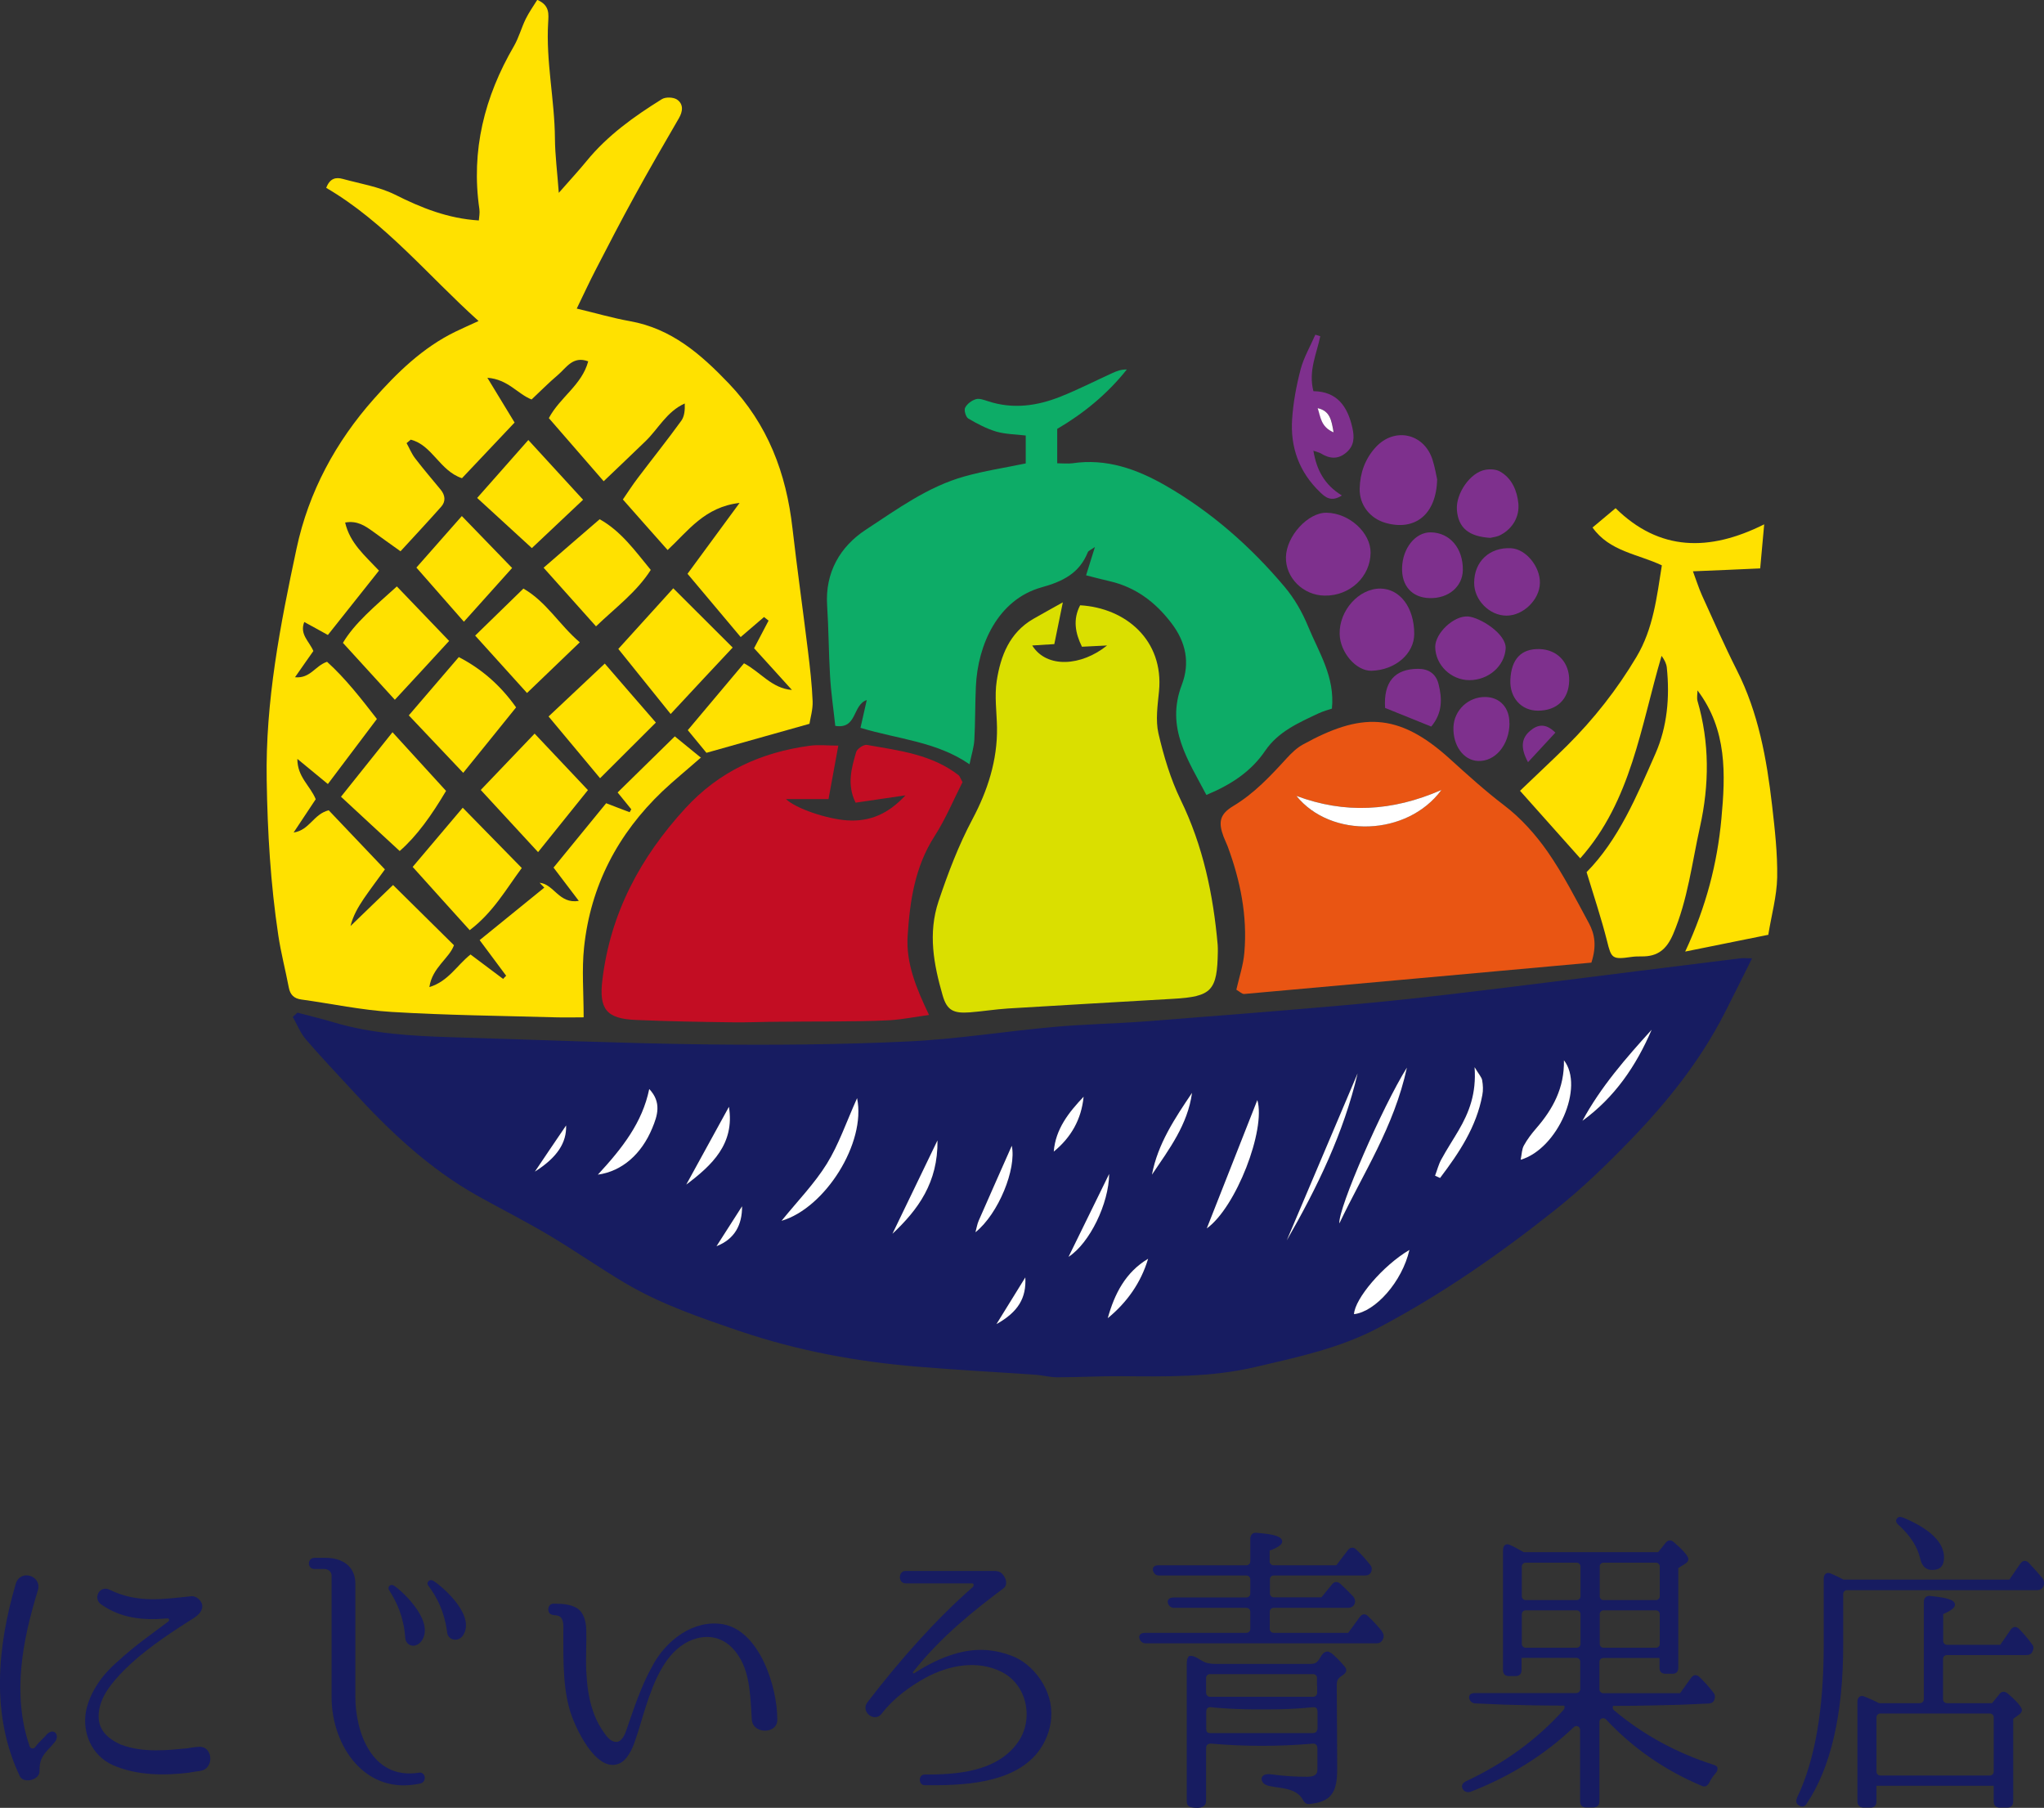 <?xml version="1.0" encoding="UTF-8"?><svg id="_レイヤー_2" xmlns="http://www.w3.org/2000/svg" viewBox="0 0 148 130.88"><rect x="0" y="0" width="148" height="130.88" fill="#333333" stroke="none"/><defs><style>.cls-1{fill:#e95513;}.cls-2{fill:#fff;}.cls-3{fill:#ffe100;}.cls-4{fill:#7e308d;}.cls-5{fill:#c30d23;}.cls-6{fill:#dadf00;}.cls-7{fill:#171c61;}.cls-8{fill:#0dac67;}</style></defs><g id="_デザイン"><g><g><path class="cls-7" d="M21.53,73.31c.87,.23,1.75,.44,2.62,.7,2.78,.83,5.65,.99,8.53,1.08,6.12,.18,12.24,.44,18.36,.52,4.88,.06,9.77,.02,14.65-.21,3.53-.16,7.04-.73,10.57-1.05,2.2-.2,4.41-.24,6.61-.4,4.8-.37,9.6-.75,14.4-1.17,2.78-.24,5.56-.54,8.33-.87,4.31-.51,8.62-1.06,12.92-1.6,2.49-.31,4.98-.62,7.47-.93,.25-.03,.5,0,.87,0-.7,1.4-1.35,2.72-2.02,4.03-1.75,3.4-4.11,6.36-6.75,9.09-1.74,1.8-3.55,3.56-5.51,5.11-4.01,3.19-8.21,6.11-12.76,8.51-2.82,1.49-5.86,2.13-8.9,2.84-3.22,.76-6.5,.7-9.78,.67-1.53-.01-3.06,.08-4.6,.08-.51,0-1.01-.14-1.52-.18-2.87-.2-5.75-.35-8.61-.59-4.36-.36-8.64-1.15-12.81-2.56-2.87-.98-5.74-1.95-8.37-3.51-1.85-1.1-3.62-2.34-5.47-3.44-1.68-1-3.42-1.88-5.13-2.83-3.55-1.98-6.45-4.73-9.16-7.7-1.11-1.21-2.25-2.4-3.32-3.65-.4-.47-.64-1.08-.95-1.63l.34-.31Zm40.53,6.2c-.79,1.76-1.33,3.36-2.19,4.75-.9,1.45-2.12,2.69-3.28,4.13,3.16-.94,6.13-5.64,5.47-8.87Zm25.32,9.42c2.11-1.5,4.29-7.14,3.66-9.29-1.27,3.21-2.46,6.25-3.66,9.29Zm22.73-4.98c2.68-.79,4.64-5.27,3.13-7.2,.04,2-.8,3.54-2.01,4.93-.33,.38-.65,.8-.89,1.24-.15,.27-.15,.63-.23,1.02Zm-66.82,1.09c1.77-.25,3.16-1.49,3.93-3.35,.38-.93,.69-1.88-.21-2.85-.5,2.43-1.93,4.27-3.72,6.2Zm58.76,5.45c-1.93,1.14-3.95,3.53-4.01,4.65,1.56-.17,3.49-2.36,4.01-4.65Zm-5.07-1.92c1.71-3.59,3.95-6.95,4.89-11.28-1.75,2.79-5,10.2-4.89,11.28Zm17.6-7.43c2.34-1.69,3.89-3.98,5.01-6.59-1.86,2.05-3.68,4.13-5.01,6.59Zm-21.41,8.65c2.22-3.84,4.12-7.78,5.13-12.09-1.71,4.03-3.42,8.06-5.13,12.09Zm10.74-4.69c.12,.06,.24,.11,.37,.17,1.37-1.81,2.63-3.69,3.06-6,.06-.34,.05-.72-.01-1.07-.04-.23-.23-.42-.55-.95,.14,1.92-.41,3.28-1.16,4.58-.41,.7-.86,1.39-1.25,2.1-.2,.36-.3,.78-.45,1.17Zm-36.02-2.55c-1.19,2.46-2.22,4.61-3.26,6.76,1.87-1.76,3.3-3.72,3.26-6.76Zm-15.11-2.43c-1.03,1.88-2.06,3.76-3.09,5.63,1.87-1.41,3.52-2.95,3.09-5.63Zm17.85,9.08c1.67-1.34,2.98-4.59,2.63-6.26-.84,1.9-1.62,3.66-2.39,5.41-.12,.27-.16,.57-.24,.85Zm15.68-10.09c-1.23,1.84-2.48,3.69-2.9,5.92,1.24-1.84,2.59-3.62,2.9-5.92Zm-6.1,16.31c1.4-1.15,2.4-2.56,2.92-4.3-1.64,.98-2.43,2.54-2.92,4.3Zm.11-10.44c-.98,2-1.96,4-2.94,6,1.52-1,2.92-3.87,2.94-6Zm-1.85-5.59c-1.07,1.13-2.03,2.33-2.16,3.97,1.25-1.03,2-2.33,2.16-3.97Zm-6.32,16.46c1.59-.89,2.17-1.9,2.09-3.38-.79,1.28-1.44,2.33-2.09,3.38Zm-33.42-11.04c1.61-1.03,2.3-2.09,2.26-3.34-.83,1.22-1.54,2.28-2.26,3.34Zm15,2.51c-.62,.96-1.23,1.93-1.85,2.89,1.32-.53,1.86-1.56,1.85-2.89Z"/><path class="cls-8" d="M62.31,52.67c.17-.74,.3-1.32,.45-1.99-1.05,.35-.68,2.13-2.28,1.87-.13-1.21-.31-2.41-.38-3.63-.1-1.69-.1-3.39-.21-5.08-.16-2.4,.95-4.28,2.8-5.49,2.26-1.48,4.49-3.12,7.15-3.86,1.42-.4,2.89-.62,4.43-.94v-2.02c-.73-.09-1.45-.09-2.12-.28-.71-.21-1.39-.57-2.04-.95-.18-.11-.32-.6-.23-.78,.14-.28,.48-.53,.78-.62,.26-.08,.6,.06,.89,.15,1.8,.59,3.55,.34,5.25-.34,1.28-.51,2.51-1.14,3.76-1.71,.31-.14,.62-.26,1.03-.25-1.42,1.79-3.16,3.2-5.04,4.3v2.49c.41,0,.75,.04,1.09,0,2.47-.37,4.67,.42,6.75,1.61,3.32,1.91,6.16,4.41,8.62,7.33,.71,.84,1.29,1.85,1.71,2.88,.77,1.87,1.95,3.64,1.72,5.94-.23,.08-.62,.18-.98,.35-1.44,.68-2.9,1.31-3.85,2.7-1.01,1.49-2.45,2.45-4.26,3.2-1.3-2.49-2.97-4.85-1.78-7.97,.61-1.6,.3-3.1-.76-4.48-1.17-1.53-2.6-2.6-4.49-3.03-.54-.12-1.08-.27-1.68-.42,.21-.68,.4-1.28,.64-2.05-.29,.21-.48,.27-.52,.39-.61,1.52-1.82,2.11-3.34,2.53-3.16,.88-4.63,4.15-4.76,7.19-.06,1.28-.04,2.56-.11,3.84-.03,.55-.21,1.09-.35,1.78-2.39-1.65-5.17-1.81-7.9-2.64Z"/><path class="cls-6" d="M76.95,43.64c-.24,1.2-.42,2.08-.61,2.99-.58,.04-1.07,.07-1.6,.1,1.05,1.68,3.56,1.5,5.42,0-.69,.03-1.22,.06-1.82,.09-.48-.98-.67-1.97-.13-3,3.3,.19,6.07,2.53,5.71,6.23-.1,1.01-.26,2.09-.04,3.05,.38,1.63,.87,3.28,1.6,4.79,1.63,3.34,2.37,6.88,2.69,10.53,.01,.15,.01,.31,.01,.46-.04,2.85-.44,3.27-3.24,3.43-3.99,.23-7.98,.46-11.96,.7-.92,.06-1.84,.21-2.76,.28-1.19,.09-1.66-.15-1.97-1.24-.64-2.23-1.07-4.47-.29-6.81,.69-2.05,1.44-4.03,2.46-5.95,1.08-2.03,1.81-4.25,1.77-6.63-.02-1.13-.19-2.27-.02-3.37,.28-1.8,.92-3.48,2.64-4.48,.61-.35,1.23-.69,2.14-1.2Z"/><path class="cls-5" d="M69.68,56.65c-.65,1.28-1.22,2.66-2.02,3.9-1.42,2.21-1.78,4.69-1.94,7.2-.13,1.98,.63,3.81,1.55,5.73-.98,.13-1.91,.32-2.84,.38-1.38,.08-2.76,.07-4.14,.09-1.28,.01-2.56,0-3.83,.02-1.17,0-2.34,.06-3.5,.04-2.31-.03-4.62-.07-6.93-.17-2.11-.09-2.68-.77-2.41-2.92,.58-4.81,2.74-8.84,5.99-12.39,2.46-2.69,5.49-4.06,9.01-4.54,.64-.09,1.3-.01,2.08-.01-.25,1.35-.46,2.53-.71,3.87h-3.08c.72,.69,2.96,1.44,4.42,1.54,1.66,.11,2.99-.47,4.23-1.81-1.3,.19-2.44,.36-3.61,.53-.64-1.3-.3-2.49,.04-3.66,.07-.24,.55-.57,.79-.52,2.32,.41,4.69,.68,6.64,2.2,.07,.06,.1,.18,.28,.51Z"/><path class="cls-1" d="M115.23,69.69c-8.39,.76-16.76,1.52-25.14,2.27-.16,.01-.34-.18-.57-.31,.21-.92,.51-1.8,.58-2.69,.23-2.65-.29-5.21-1.21-7.69-.09-.24-.21-.47-.3-.71-.39-1.05-.27-1.62,.71-2.21,1.52-.91,2.7-2.18,3.87-3.46,.34-.37,.73-.75,1.17-.99,4.14-2.28,6.85-2.4,10.63,1.03,1.29,1.17,2.56,2.32,3.95,3.38,1.2,.91,2.26,2.1,3.13,3.34,1.14,1.64,2.05,3.43,3,5.19,.42,.78,.57,1.64,.18,2.84Zm-21.36-12.07c2.49,3.1,8.01,2.93,10.5-.43-3.59,1.57-7.01,1.73-10.5,.43Z"/><path class="cls-3" d="M128.06,67.67c-1.98,.4-3.82,.77-6.04,1.22,1.53-3.28,2.32-6.39,2.62-9.6,.3-3.23,.43-6.45-1.73-9.31,0,.26-.06,.53,0,.76,.88,3.03,.86,6.07,.18,9.13-.58,2.6-.88,5.26-1.94,7.75-.48,1.12-1.12,1.63-2.27,1.62-.26,0-.51,0-.77,.04-1.38,.2-1.44,.1-1.75-1.16-.41-1.63-.95-3.23-1.48-4.98,2.31-2.34,3.63-5.5,4.99-8.59,.85-1.94,1.04-4.07,.82-6.21-.03-.29-.16-.56-.38-.86-1.51,5.1-2.19,10.51-5.89,14.66-1.51-1.69-2.93-3.29-4.36-4.89,1.15-1.11,2.3-2.17,3.41-3.27,1.94-1.93,3.62-4.07,5.02-6.42,1.22-2.04,1.47-4.32,1.84-6.63-1.75-.83-3.78-1-5.02-2.74,.53-.44,1.03-.86,1.67-1.4,3.17,3.12,6.78,3.16,10.76,1.17-.1,1.14-.19,2.08-.29,3.19-1.53,.07-3.1,.14-4.87,.21,.23,.62,.41,1.19,.65,1.73,.83,1.82,1.63,3.65,2.53,5.43,1.56,3.08,2.16,6.41,2.55,9.78,.2,1.74,.4,3.49,.37,5.23-.03,1.36-.41,2.71-.64,4.12Z"/><g><path class="cls-3" d="M34.41,46.01c1.25-1.22,2.34-2.28,3.49-3.4,1.68,.97,2.59,2.62,4.08,3.89-1.29,1.24-2.52,2.42-3.82,3.67-1.28-1.42-2.43-2.69-3.75-4.15Z"/><g><path class="cls-3" d="M50.72,54.87c-.99,.87-1.9,1.61-2.75,2.41-3.24,3.09-5.21,6.85-5.68,11.31-.17,1.61-.03,3.24-.03,5.06-.61,0-1.32,.02-2.03,0-3.95-.11-7.91-.15-11.86-.39-2.19-.13-4.37-.6-6.55-.9-.54-.07-.81-.35-.91-.87-.24-1.26-.57-2.51-.76-3.78-.56-3.72-.78-7.45-.84-11.22-.1-5.72,.98-11.24,2.16-16.77,.88-4.13,2.85-7.74,5.59-10.83,1.68-1.9,3.55-3.73,5.92-4.88,.49-.24,.98-.45,1.67-.77-3.68-3.31-6.77-7.15-11.03-9.64,.27-.71,.71-.78,1.19-.65,1.27,.35,2.62,.56,3.79,1.14,1.91,.96,3.83,1.73,6.07,1.87,.02-.25,.08-.54,.04-.82-.62-4.24,.37-8.14,2.5-11.8,.36-.62,.54-1.33,.86-1.98,.24-.48,.55-.92,.83-1.37,.92,.39,.82,1.04,.79,1.64-.17,2.82,.47,5.59,.49,8.39,.01,1.22,.17,2.43,.28,3.94,.78-.89,1.42-1.58,2.01-2.3,1.52-1.86,3.44-3.23,5.45-4.48,.27-.17,.82-.15,1.09,.02,.49,.33,.44,.86,.14,1.37-1.08,1.86-2.16,3.72-3.19,5.6-.98,1.78-1.91,3.58-2.84,5.38-.46,.89-.88,1.8-1.36,2.79,1.39,.33,2.61,.69,3.85,.91,3.01,.54,5.12,2.38,7.15,4.5,2.84,2.97,4.17,6.51,4.62,10.5,.34,2.96,.76,5.91,1.12,8.87,.15,1.22,.29,2.44,.34,3.66,.02,.6-.17,1.21-.23,1.62-2.51,.71-4.89,1.38-7.46,2.1-.35-.43-.83-1.01-1.35-1.64,1.4-1.66,2.73-3.25,4.07-4.84,1.21,.64,2.01,1.82,3.47,1.93-.89-.98-1.77-1.96-2.74-3.02,.33-.63,.69-1.31,1.05-2-.11-.09-.22-.17-.33-.26-.51,.44-1.03,.88-1.69,1.45-1.24-1.47-2.48-2.95-3.85-4.58,1.2-1.63,2.39-3.25,3.77-5.13-2.53,.29-3.73,2.03-5.21,3.41-1.07-1.21-2.09-2.35-3.24-3.66,.34-.49,.68-1.03,1.07-1.54,1.05-1.39,2.14-2.75,3.16-4.16,.23-.32,.27-.78,.25-1.25-1.31,.59-1.91,1.83-2.84,2.73-.95,.92-1.91,1.83-3.03,2.9-1.36-1.56-2.65-3.05-3.97-4.57,.8-1.51,2.39-2.39,2.85-4.11-1.12-.42-1.59,.48-2.2,.99-.66,.56-1.27,1.18-1.9,1.77-1.02-.4-1.7-1.46-3.2-1.57,.75,1.23,1.33,2.18,1.97,3.24-1.26,1.33-2.55,2.7-3.81,4.03-1.62-.54-2.15-2.4-3.71-2.79-.1,.08-.2,.17-.3,.25,.2,.36,.36,.76,.61,1.09,.59,.77,1.23,1.52,1.85,2.27,.34,.41,.39,.86,.04,1.25-.95,1.07-1.92,2.11-2.94,3.22-.75-.54-1.37-.97-1.98-1.42-.58-.42-1.16-.82-2.03-.66,.35,1.5,1.42,2.38,2.45,3.48-1.21,1.52-2.43,3.06-3.7,4.66-.62-.34-1.13-.63-1.71-.94-.35,.9,.35,1.38,.66,2.1-.39,.56-.82,1.16-1.33,1.9,1.12,.1,1.44-.82,2.32-1.12,1.33,1.2,2.47,2.67,3.61,4.14-1.19,1.57-2.34,3.11-3.55,4.71-.73-.6-1.38-1.13-2.21-1.82,0,1.32,.92,1.92,1.33,2.92-.47,.71-.97,1.47-1.6,2.41,1.16-.17,1.43-1.33,2.54-1.61,1.28,1.35,2.65,2.79,4.07,4.28-.58,.8-1.07,1.45-1.53,2.12-.41,.61-.78,1.24-.96,1.98,1.08-1.05,2.17-2.09,3.08-2.97,1.55,1.53,2.93,2.9,4.41,4.36-.34,.95-1.58,1.62-1.78,3.03,1.38-.42,1.99-1.58,2.98-2.36,.79,.59,1.58,1.18,2.36,1.77,.07-.08,.14-.16,.22-.23-.59-.8-1.19-1.6-1.92-2.58,1.57-1.28,3.13-2.54,4.68-3.8-.11-.12-.23-.23-.34-.35,1.04,.09,1.4,1.55,2.84,1.31-.64-.85-1.18-1.56-1.83-2.41,1.26-1.54,2.55-3.11,3.81-4.66,.63,.24,1.16,.45,1.7,.65,.04-.07,.08-.14,.12-.21-.31-.39-.63-.78-.99-1.22,1.37-1.35,2.71-2.66,4.14-4.06,.69,.56,1.26,1.03,1.9,1.55Z"/><path class="cls-3" d="M53.05,46.88c-1.51,1.61-2.93,3.13-4.49,4.81-1.31-1.62-2.48-3.08-3.79-4.71,1.27-1.4,2.54-2.8,3.98-4.39,1.52,1.52,2.88,2.87,4.3,4.29Z"/><path class="cls-3" d="M33.5,58.47c1.51,1.55,2.87,2.93,4.28,4.37-1.15,1.55-2.07,3.21-3.77,4.5-1.37-1.51-2.69-2.98-4.13-4.58,1.14-1.35,2.32-2.74,3.63-4.29Z"/><path class="cls-3" d="M32.29,57.27c-1.05,1.77-2.11,3.26-3.35,4.34-1.44-1.33-2.79-2.57-4.25-3.93,1.22-1.53,2.4-3,3.73-4.67,1.37,1.5,2.6,2.85,3.88,4.25Z"/><path class="cls-3" d="M37.37,51.21c-1.27,1.57-2.48,3.08-3.83,4.74-1.33-1.41-2.61-2.75-3.94-4.16,1.26-1.46,2.45-2.85,3.62-4.22,1.66,.86,3.02,2.05,4.14,3.63Z"/><path class="cls-3" d="M42.57,57.2c-1.25,1.55-2.36,2.93-3.61,4.49-1.45-1.57-2.75-2.99-4.15-4.5,1.25-1.3,2.5-2.61,3.9-4.08,1.32,1.39,2.56,2.71,3.86,4.09Z"/><path class="cls-3" d="M28.74,42.46c1.29,1.34,2.48,2.58,3.78,3.94-1.36,1.48-2.62,2.85-3.93,4.26-1.27-1.39-2.46-2.7-3.76-4.12,.84-1.42,2.28-2.62,3.91-4.09Z"/><path class="cls-3" d="M43.45,56.34c-1.2-1.44-2.4-2.88-3.73-4.47,1.36-1.27,2.63-2.48,4.07-3.83,1.3,1.5,2.51,2.91,3.7,4.27-1.32,1.31-2.58,2.57-4.04,4.03Z"/><path class="cls-3" d="M43.16,45.35c-1.32-1.47-2.49-2.79-3.8-4.25,1.4-1.22,2.71-2.34,4.06-3.51,1.56,.87,2.57,2.3,3.7,3.67-1.03,1.61-2.52,2.7-3.97,4.09Z"/><path class="cls-3" d="M38.25,31.85c1.38,1.5,2.61,2.85,3.97,4.33-1.27,1.19-2.52,2.37-3.71,3.5-1.34-1.23-2.61-2.39-3.96-3.63,1.25-1.42,2.4-2.72,3.71-4.2Z"/><path class="cls-3" d="M30.15,41.09c1.14-1.29,2.15-2.44,3.29-3.73,1.21,1.25,2.37,2.45,3.64,3.76-1.17,1.31-2.27,2.53-3.49,3.89-1.18-1.35-2.28-2.6-3.44-3.92Z"/></g></g><g><path class="cls-4" d="M104.06,34.7c-.06,2.57-1.62,3.75-3.72,3.16-1.14-.32-1.92-1.3-1.89-2.5,.03-1.11,.38-2.12,1.14-2.96,1.35-1.5,3.51-1.05,4.13,.87,.19,.58,.28,1.19,.34,1.44Z"/><path class="cls-4" d="M95.91,43.12c-1.55-.02-2.83-1.29-2.8-2.78,.03-1.53,1.6-3.25,2.95-3.22,1.65,.03,3.19,1.45,3.18,2.9-.02,1.74-1.5,3.13-3.33,3.1Z"/><path class="cls-4" d="M102.4,45.89c0,1.44-1.37,2.62-3.09,2.67-1.11,.03-2.28-1.32-2.31-2.66-.04-1.7,1.39-3.3,2.95-3.29,1.43,.02,2.45,1.38,2.45,3.28Z"/><path class="cls-4" d="M95.6,24.33c-.26,1.28-.88,2.52-.5,3.99,1.72,.02,2.47,1.1,2.82,2.64,.16,.71,.14,1.32-.45,1.81-.6,.51-1.21,.44-1.84,.05-.12-.07-.26-.09-.53-.19,.23,1.39,.79,2.46,2.06,3.24-.78,.51-1.22,.11-1.59-.25-1.5-1.44-2.15-3.24-2.01-5.28,.08-1.22,.31-2.44,.62-3.62,.23-.86,.7-1.66,1.06-2.49,.12,.04,.23,.07,.35,.11Zm-.18,5.22c.21,.61,.22,1.35,1.15,1.75-.15-.89-.26-1.55-1.15-1.75Z"/><path class="cls-4" d="M111.5,42.21c-.02,1.2-1.2,2.36-2.42,2.36-1.23,0-2.35-1.13-2.34-2.38,0-1.55,1.13-2.59,2.68-2.5,1.06,.06,2.1,1.32,2.08,2.51Z"/><path class="cls-4" d="M106.4,49.24c-1.34,0-2.47-1.1-2.48-2.41,0-.99,1.34-2.27,2.37-2.2,.86,.06,2.81,1.26,2.73,2.34-.09,1.24-1.22,2.27-2.63,2.27Z"/><path class="cls-4" d="M101.52,41.1c.04-1.43,.98-2.58,2.08-2.56,1.38,.02,2.34,1.15,2.32,2.73-.02,1.2-1.04,2.07-2.41,2.03-1.26-.03-2.03-.88-1.99-2.2Z"/><path class="cls-4" d="M107.93,38.94c-1.6-.09-2.34-.74-2.44-2.02-.09-1.19,.97-2.73,2.07-2.91,.33-.06,.75-.04,1.04,.12,.89,.49,1.25,1.43,1.34,2.31,.09,.93-.38,1.81-1.29,2.29-.26,.14-.58,.17-.71,.2Z"/><path class="cls-4" d="M113.62,49.28c-.03,1.34-.89,2.17-2.26,2.17-1.21,0-2.05-.94-2-2.21,.06-1.52,.78-2.29,2.12-2.25,1.29,.04,2.17,.98,2.14,2.3Z"/><path class="cls-4" d="M109.3,52.36c-.02,1.58-1.04,2.79-2.29,2.73-1.05-.05-1.82-1.12-1.77-2.46,.05-1.22,1.08-2.19,2.31-2.17,1.05,.01,1.76,.78,1.74,1.9Z"/><path class="cls-4" d="M100.29,51.25c-.12-1.89,.7-2.83,2.4-2.83,.76,0,1.29,.37,1.47,1.1,.27,1.06,.29,2.11-.53,3.08-1.14-.46-2.26-.91-3.34-1.35Z"/><path class="cls-4" d="M112.62,53.04c-.67,.73-1.3,1.41-1.98,2.14-.56-1.03-.49-1.73,.15-2.27,.55-.47,1.13-.57,1.83,.13Z"/></g><path class="cls-2" d="M62.06,79.51c.66,3.23-2.31,7.94-5.47,8.87,1.16-1.43,2.38-2.68,3.28-4.13,.86-1.39,1.4-2.99,2.19-4.75Z"/><path class="cls-2" d="M87.38,88.93c1.2-3.04,2.4-6.08,3.66-9.29,.63,2.15-1.55,7.78-3.66,9.29Z"/><path class="cls-2" d="M110.11,83.95c.08-.39,.08-.75,.23-1.02,.24-.44,.56-.86,.89-1.24,1.21-1.39,2.05-2.93,2.01-4.93,1.5,1.93-.45,6.41-3.13,7.2Z"/><path class="cls-2" d="M43.29,85.04c1.78-1.93,3.22-3.77,3.72-6.2,.91,.97,.6,1.92,.21,2.85-.77,1.85-2.16,3.1-3.93,3.35Z"/><path class="cls-2" d="M102.05,90.49c-.52,2.29-2.46,4.47-4.01,4.65,.06-1.12,2.08-3.51,4.01-4.65Z"/><path class="cls-2" d="M96.98,88.57c-.1-1.08,3.14-8.49,4.89-11.28-.94,4.33-3.19,7.68-4.89,11.28Z"/><path class="cls-2" d="M114.58,81.14c1.33-2.46,3.15-4.54,5.01-6.59-1.12,2.61-2.67,4.89-5.01,6.59Z"/><path class="cls-2" d="M93.17,89.8c1.71-4.03,3.42-8.06,5.13-12.09-1.01,4.31-2.92,8.25-5.13,12.09Z"/><path class="cls-2" d="M103.91,85.11c.15-.39,.25-.81,.45-1.17,.39-.72,.84-1.4,1.25-2.1,.76-1.3,1.3-2.66,1.16-4.58,.31,.52,.51,.72,.55,.95,.06,.35,.08,.72,.01,1.07-.43,2.32-1.69,4.19-3.06,6-.12-.06-.24-.11-.37-.17Z"/><path class="cls-2" d="M67.88,82.56c.04,3.04-1.39,5-3.26,6.76,1.04-2.15,2.07-4.3,3.26-6.76Z"/><path class="cls-2" d="M52.78,80.13c.43,2.68-1.22,4.22-3.09,5.63,1.03-1.88,2.06-3.76,3.09-5.63Z"/><path class="cls-2" d="M70.63,89.21c.08-.28,.12-.58,.24-.85,.77-1.76,1.55-3.51,2.39-5.41,.35,1.67-.96,4.92-2.63,6.26Z"/><path class="cls-2" d="M86.31,79.12c-.31,2.3-1.66,4.08-2.9,5.92,.42-2.23,1.66-4.08,2.9-5.92Z"/><path class="cls-2" d="M80.21,95.43c.49-1.76,1.28-3.32,2.92-4.3-.52,1.74-1.53,3.16-2.92,4.3Z"/><path class="cls-2" d="M80.31,84.99c-.02,2.14-1.41,5.01-2.94,6,.98-2,1.96-4,2.94-6Z"/><path class="cls-2" d="M78.46,79.4c-.16,1.64-.91,2.95-2.16,3.97,.13-1.64,1.09-2.84,2.16-3.97Z"/><path class="cls-2" d="M72.15,95.86c.65-1.05,1.3-2.1,2.09-3.38,.08,1.48-.5,2.49-2.09,3.38Z"/><path class="cls-2" d="M38.73,84.82c.71-1.06,1.43-2.12,2.26-3.34,.04,1.25-.64,2.31-2.26,3.34Z"/><path class="cls-2" d="M53.73,87.33c.01,1.33-.52,2.37-1.85,2.89,.62-.96,1.23-1.93,1.85-2.89Z"/><path class="cls-2" d="M93.87,57.62c3.48,1.3,6.91,1.14,10.5-.43-2.48,3.36-8,3.53-10.5,.43Z"/><path class="cls-2" d="M95.41,29.55c.89,.2,1,.86,1.15,1.75-.93-.4-.94-1.13-1.15-1.75Z"/></g><g><path class="cls-7" d="M30.46,129.11c-4.05,.92-6.45-2.77-6.45-6.23v-8.8c0-.26-.2-.47-.49-.49h-.74c-.56,0-.54-.81,0-.81h.8c1.26,0,2.15,.66,2.15,1.86v8.18c0,2.59,1.2,6.03,4.57,5.52,.52-.11,.63,.64,.16,.77Zm.14-10.43c-.43,.74-1.24,.52-1.26-.15-.11-1.44-.59-2.52-1.16-3.4-.16-.22,.08-.49,.32-.35,.38,.2,2.92,2.41,2.1,3.9Zm3.01-.44c-.31,.73-1.23,.55-1.24-.13-.2-1.44-.72-2.46-1.35-3.31-.19-.21,.06-.5,.31-.38,.4,.2,3.02,2.3,2.28,3.83Z"/><path class="cls-7" d="M3.36,125.59c.56-.61,1.05,.1,.55,.59l-.25,.29c-.66,.68-.8,.99-.8,1.76,0,.66-1.16,.9-1.42,.37-2.11-4.42-1.64-9.38-.29-13.97,.36-1.06,1.91-.54,1.59,.51-1.13,3.67-1.87,7.56-.6,11.27,.06,.2,.29,.22,.41,.07,.18-.26,.29-.34,.56-.62l.25-.26Zm11.14,2.62c-.31,.03-.86,.13-.86,.13-1.72,.2-3.69,.22-5.46-.55-1.56-.7-2.24-2.36-1.95-3.92,.29-1.43,1.25-2.7,2.26-3.56,1.33-1.23,2.54-2.04,3.67-2.9,.14-.11,.11-.26-.08-.24-1.79,.15-3.33-.03-4.73-1-.67-.43-.14-1.46,.61-1.07,2.03,.99,3.92,.66,5.89,.46,.37-.04,.78,.34,.8,.7,0,.59-.66,.9-1.03,1.14-1.62,1.03-3.34,2.21-4.64,3.52-.88,.9-1.72,1.89-1.83,3.1s.65,1.84,1.59,2.28c1.66,.62,3.41,.4,4.82,.27,0,0,.53-.1,.86-.11,1.04-.04,1.09,1.64,.07,1.74Z"/><path class="cls-7" d="M54.44,124.55c-.1-1.49-.1-3.29-.9-4.57-.86-1.43-2.23-1.83-3.69-1.15-1.68,.84-2.48,2.84-3.1,4.75-.27,.84-.49,1.67-.78,2.48-.18,.57-.59,1.42-1.18,1.63-1.64,.64-3.16-2.62-3.53-3.88-.31-1.06-.41-2.17-.45-3.27-.02-.54-.02-1.07-.02-1.61,0-.26,0-.52,0-.78s.03-.54-.05-.8c-.03-.11-.08-.22-.17-.29-.25-.22-.7-.01-.84-.38-.09-.23,.02-.54,.29-.58,.02,0,.05,0,.07,0,.56,0,1.19,.02,1.68,.32,.51,.31,.66,.99,.68,1.54,.03,1.01-.05,2.01,0,3.03,.05,.96,.16,1.92,.47,2.83,.16,.49,.38,.97,.67,1.4,.25,.37,.6,.95,1.11,.88,.37-.07,.59-.62,.69-.95,.51-1.49,1.05-3.12,1.83-4.51,1.01-1.93,3.04-3.42,5.14-3.05,2.65,.48,3.92,4.55,3.92,6.85,.08,1.1-1.73,1.14-1.84,.09Z"/><path class="cls-7" d="M76.12,124.31c-.06,.99-.45,1.89-1.01,2.59-1.83,2.26-5.48,2.37-8.17,2.34-.45-.02-.45-.77,0-.77,2.2,0,5.24-.14,6.78-2.36,1.15-1.65,.66-4.15-1.21-5.08-1.72-.86-3.77-.5-5.49,.43-1.13,.62-2.34,1.5-3.16,2.58-.55,.75-1.65-.18-.99-.88,2.26-2.95,4.89-5.92,7.55-8.25,.11-.1,.11-.28-.04-.28h-4.81c-.55,0-.55-.9,0-.9h6.39c.21,0,.41,.02,.6,.2,.25,.26,.43,.7,.16,1.01-2.17,1.63-4.54,3.49-6.6,6.09-.06,.06,0,.14,.07,.11,.98-.64,1.93-1.1,2.85-1.38,1.44-.44,2.74-.43,4.18,.1,1.6,.57,3.06,2.53,2.89,4.46Z"/><g><g><path class="cls-7" d="M146.19,117.92c-.13-.12-.24-.14-.32-.13-.07,0-.18,.05-.28,.19l-.76,1.1h-3.85c-.15,0-.28-.12-.28-.28v-1.95c.6-.26,.85-.46,.85-.68,0-.33-.5-.5-1.79-.63-.13-.02-.25,.02-.33,.09-.08,.08-.13,.19-.13,.34v7.05c0,.15-.12,.28-.28,.28h-2.97c-.34-.18-.69-.33-1.06-.48-.18-.07-.29-.03-.35,.02-.07,.05-.15,.15-.15,.36v7.21c0,.27,.17,.45,.43,.45h.55c.25,0,.4-.17,.4-.45v-1.13h8.49v1.13c0,.29,.15,.45,.42,.45h.57c.27,0,.42-.17,.42-.45v-5.97l.41-.3c.15-.11,.22-.22,.22-.34,0-.28-.64-.87-1.03-1.2-.11-.09-.23-.14-.34-.12-.11,.01-.2,.08-.27,.18l-.52,.64h-3.27c-.15,0-.28-.12-.28-.28v-2.92c0-.15,.12-.28,.28-.28h5.75c.22,0,.38-.09,.43-.23,.16-.28,.07-.47-.03-.57-.27-.38-.6-.76-.94-1.11Zm-2.11,6.13c.15,0,.28,.12,.28,.28v3.93c0,.15-.12,.28-.28,.28h-7.93c-.15,0-.28-.12-.28-.28v-3.93c0-.15,.12-.28,.28-.28h7.93Z"/><path class="cls-7" d="M147.89,114.26c-.31-.38-.62-.72-.95-1.07l-.05-.06c-.1-.09-.19-.13-.3-.13-.11,0-.2,.07-.3,.19l-.8,1.17h-12c-.34-.18-.63-.32-.94-.45-.17-.07-.29-.03-.35,.02-.07,.05-.15,.15-.15,.36v4.81c0,4.66-.64,8.36-1.92,11.02-.11,.27-.08,.45,.09,.56,.1,.07,.19,.11,.27,.11,.02,0,.04,0,.05,0,.1-.02,.19-.08,.26-.19,1.76-2.61,2.66-6.48,2.66-11.51v-3.69c0-.15,.12-.28,.28-.28h13.75c.28,0,.4-.14,.46-.26,.09-.2,.08-.39-.05-.59Z"/></g><path class="cls-7" d="M137.84,109.88c1.94,.83,2.92,1.79,2.92,2.87,0,.61-.27,.91-.86,.91-.44,0-.74-.27-.86-.81-.2-.86-.71-1.67-1.55-2.43-.2-.17-.25-.32-.15-.47,.1-.15,.25-.17,.49-.07Z"/></g><g><path class="cls-7" d="M100.08,118.11c-.33-.4-.65-.75-1.02-1.1-.12-.13-.22-.14-.3-.14-.11,0-.21,.07-.3,.19l-.84,1.15h-5.4c-.15,0-.28-.12-.28-.28v-1.25c0-.15,.12-.28,.28-.28h5.39c.19,0,.33-.06,.43-.21,.12-.2,.1-.4-.05-.6-.27-.29-.58-.6-.94-.93-.1-.09-.2-.13-.31-.13-.11,0-.21,.07-.3,.18l-.76,.93h-2.76s-.69,0-.69,0c-.15,0-.27-.12-.28-.27v-1.04c0-.15,.12-.27,.27-.27h6.61c.19,0,.32-.06,.41-.18,.12-.22,.12-.41-.03-.59-.33-.42-.67-.8-1.03-1.13-.09-.08-.18-.13-.29-.11-.11,0-.2,.06-.29,.17l-.84,1.1h-4.55c-.15,0-.27-.12-.28-.27v-.79c.63-.24,.91-.44,.91-.66,0-.35-.52-.53-1.86-.63-.17-.02-.27,.04-.32,.09-.08,.08-.13,.19-.13,.34v1.64c0,.15-.12,.28-.28,.28h-6.38c-.16,0-.29,.05-.35,.14-.05,.08-.06,.17-.03,.27,.08,.22,.22,.33,.44,.33h6.32c.15,0,.28,.12,.28,.28v.51h0v.52c0,.15-.12,.28-.28,.28h-.69s-4.59,0-4.59,0c-.22,0-.32,.08-.37,.15-.04,.05-.07,.14-.03,.27,.07,.22,.23,.33,.46,.33h5.22c.15,0,.28,.12,.28,.28v1.25c0,.15-.12,.28-.28,.28h-7.35c-.21,0-.31,.07-.36,.14-.05,.07-.07,.16-.04,.26,.07,.23,.23,.36,.46,.36h16.72c.19,0,.33-.08,.43-.25,.12-.21,.1-.43-.05-.6Z"/><path class="cls-7" d="M96.38,119.68c-.07-.05-.14-.1-.22-.11-.21-.03-.39,.14-.5,.32s-.21,.38-.39,.49c-.14,.08-.3,.08-.46,.08-2.21,0-4.42,0-6.64,0-.32,0-.65,0-.95-.13-.24-.1-.45-.28-.69-.38-.11-.05-.24-.08-.36-.07-.03,0-.06,0-.08,.02-.02,.02-.04,.05-.06,.07-.03,.05-.05,.11-.07,.17-.02,.11-.03,.22-.03,.33,0,3.29,0,6.59,0,9.88,0,.11,0,.24,.07,.33,.1,.15,.3,.17,.47,.19,.3,.03,.68,.01,.81-.26,.05-.11,.05-.23,.05-.35,0-1.21,0-2.43,0-3.64,0-.1,0-.21,.07-.29,.09-.11,.26-.11,.4-.09,2.38,.2,4.78,.2,7.16,0,.12-.01,.25-.02,.33,.06,.09,.08,.1,.22,.1,.34,0,.46,0,.93,0,1.39,0,.12,0,.25-.06,.35-.12,.21-.41,.24-.65,.25-.86,0-1.73-.05-2.58-.17-.27-.04-.62-.04-.73,.21-.06,.15,.01,.34,.14,.45s.3,.16,.46,.19c.42,.09,.84,.11,1.26,.22s.82,.31,1.05,.67c.08,.13,.14,.27,.27,.35,.11,.07,.25,.06,.38,.04,.48-.06,.97-.18,1.32-.5,.54-.51,.57-1.34,.57-2.08,0-1.98-.02-3.96-.03-5.94,0-.18,0-.36,.1-.51,.17-.25,.6-.35,.59-.65,0-.12-.08-.22-.16-.31-.26-.31-.55-.6-.85-.87-.02-.02-.04-.03-.06-.05Zm-1.01,5.52c0,.05-.01,.11-.04,.15-.07,.11-.23,.12-.36,.12-2.43,0-4.86,0-7.28,0-.1,0-.21,0-.28-.07-.07-.07-.07-.18-.07-.28,0-.37,0-.74,0-1.11,0-.09,0-.18,.03-.26,.03-.08,.1-.13,.18-.15,.06-.02,.12-.01,.18,0,.19,.02,.37,.04,.56,.05,.25,.02,.5,.03,.76,.05s.5,.02,.76,.03,.5,.02,.76,.02,.5,0,.76,0,.5,0,.76,0c.22,0,.44,0,.66-.01,.75-.02,1.5-.06,2.25-.14,.1-.01,.2-.02,.28,.03,.11,.07,.12,.23,.12,.37,0,.38,0,.76,0,1.14,0,.02,0,.04,0,.06Zm0-3.15h0v.51c0,.15-.12,.28-.28,.28h-.69s-6.1,0-6.1,0h0s-.69,0-.69,0c-.15,0-.27-.12-.28-.27v-1.1c0-.15,.12-.27,.27-.27h7.49c.15,0,.27,.12,.27,.27v.51h0v.08Z"/></g><path class="cls-7" d="M124.37,128c-.03-.11-.13-.19-.27-.23-2.7-.86-5.14-2.19-7.23-3.95-.11-.09-.11-.21-.08-.3,0,0,0-.02,.01-.02,.89,0,1.78-.01,2.67-.03l2.1-.05,2.1-.09c.21,0,.36-.07,.44-.22,.08-.2,.11-.38-.05-.58-.35-.46-.71-.83-1.01-1.13-.1-.09-.19-.12-.3-.13-.11,0-.2,.07-.3,.19l-.8,1.12h-5.56c-.15,0-.28-.12-.28-.28v-1.99c0-.15,.12-.28,.28-.28h4.07v.71c0,.28,.15,.43,.43,.43h.53c.26,0,.4-.16,.4-.43v-7.22l.48-.3c.15-.1,.25-.19,.25-.35,0-.26-.57-.81-1.05-1.22-.13-.12-.24-.14-.32-.13-.07,0-.18,.05-.28,.18l-.54,.67h-9.73l-.71-.39-.28-.13c-.17-.08-.28-.05-.35-.01-.07,.05-.16,.15-.16,.39v8.68c0,.28,.15,.43,.42,.43h.49c.27,0,.43-.15,.43-.43v-.89h3.97c.15,0,.28,.12,.28,.28v1.99c0,.15-.12,.28-.28,.28h-7.37c-.16,0-.29,.05-.35,.14-.05,.08-.06,.17-.03,.28,.08,.22,.24,.33,.46,.33l2.1,.09,2.1,.05c.74,.01,1.48,.02,2.21,.02,0,0,0,0,0,0,.05,.1,.03,.21-.04,.3-1.91,2.14-4.3,3.88-7.1,5.19-.14,.08-.22,.16-.25,.27-.03,.09,0,.19,.05,.29,.08,.13,.25,.27,.55,.19,2.88-1.11,5.39-2.69,7.48-4.68,.1-.09,.22-.1,.3-.06,.1,.04,.16,.14,.16,.25v5.17c0,.28,.15,.45,.4,.45h.57c.27,0,.43-.17,.43-.45v-5.74c0-.12,.06-.21,.17-.25,.08-.03,.21-.03,.31,.07,1.91,2.05,4.23,3.67,6.91,4.8,.23,.11,.43,.03,.56-.22,.13-.27,.3-.5,.47-.7,.11-.12,.15-.25,.12-.37Zm-8.54-14.59c0-.15,.12-.28,.28-.28h3.79c.15,0,.28,.12,.28,.28v2.15c0,.15-.12,.28-.28,.28h-3.79c-.15,0-.28-.12-.28-.28v-2.15Zm0,3.45c0-.15,.12-.28,.28-.28h3.79c.15,0,.28,.12,.28,.28v2.15c0,.15-.12,.28-.28,.28h-3.79c-.15,0-.28-.12-.28-.28v-2.15Zm-5.64-3.45c0-.15,.12-.28,.28-.28h3.69c.15,0,.28,.12,.28,.28v2.15c0,.15-.12,.28-.28,.28h-3.69c-.15,0-.28-.12-.28-.28v-2.15Zm3.97,5.88h-3.69c-.15,0-.28-.12-.28-.28v-2.15c0-.15,.12-.28,.28-.28h3.69c.15,0,.28,.12,.28,.28v2.15c0,.15-.12,.28-.28,.28Z"/></g></g></g></svg>